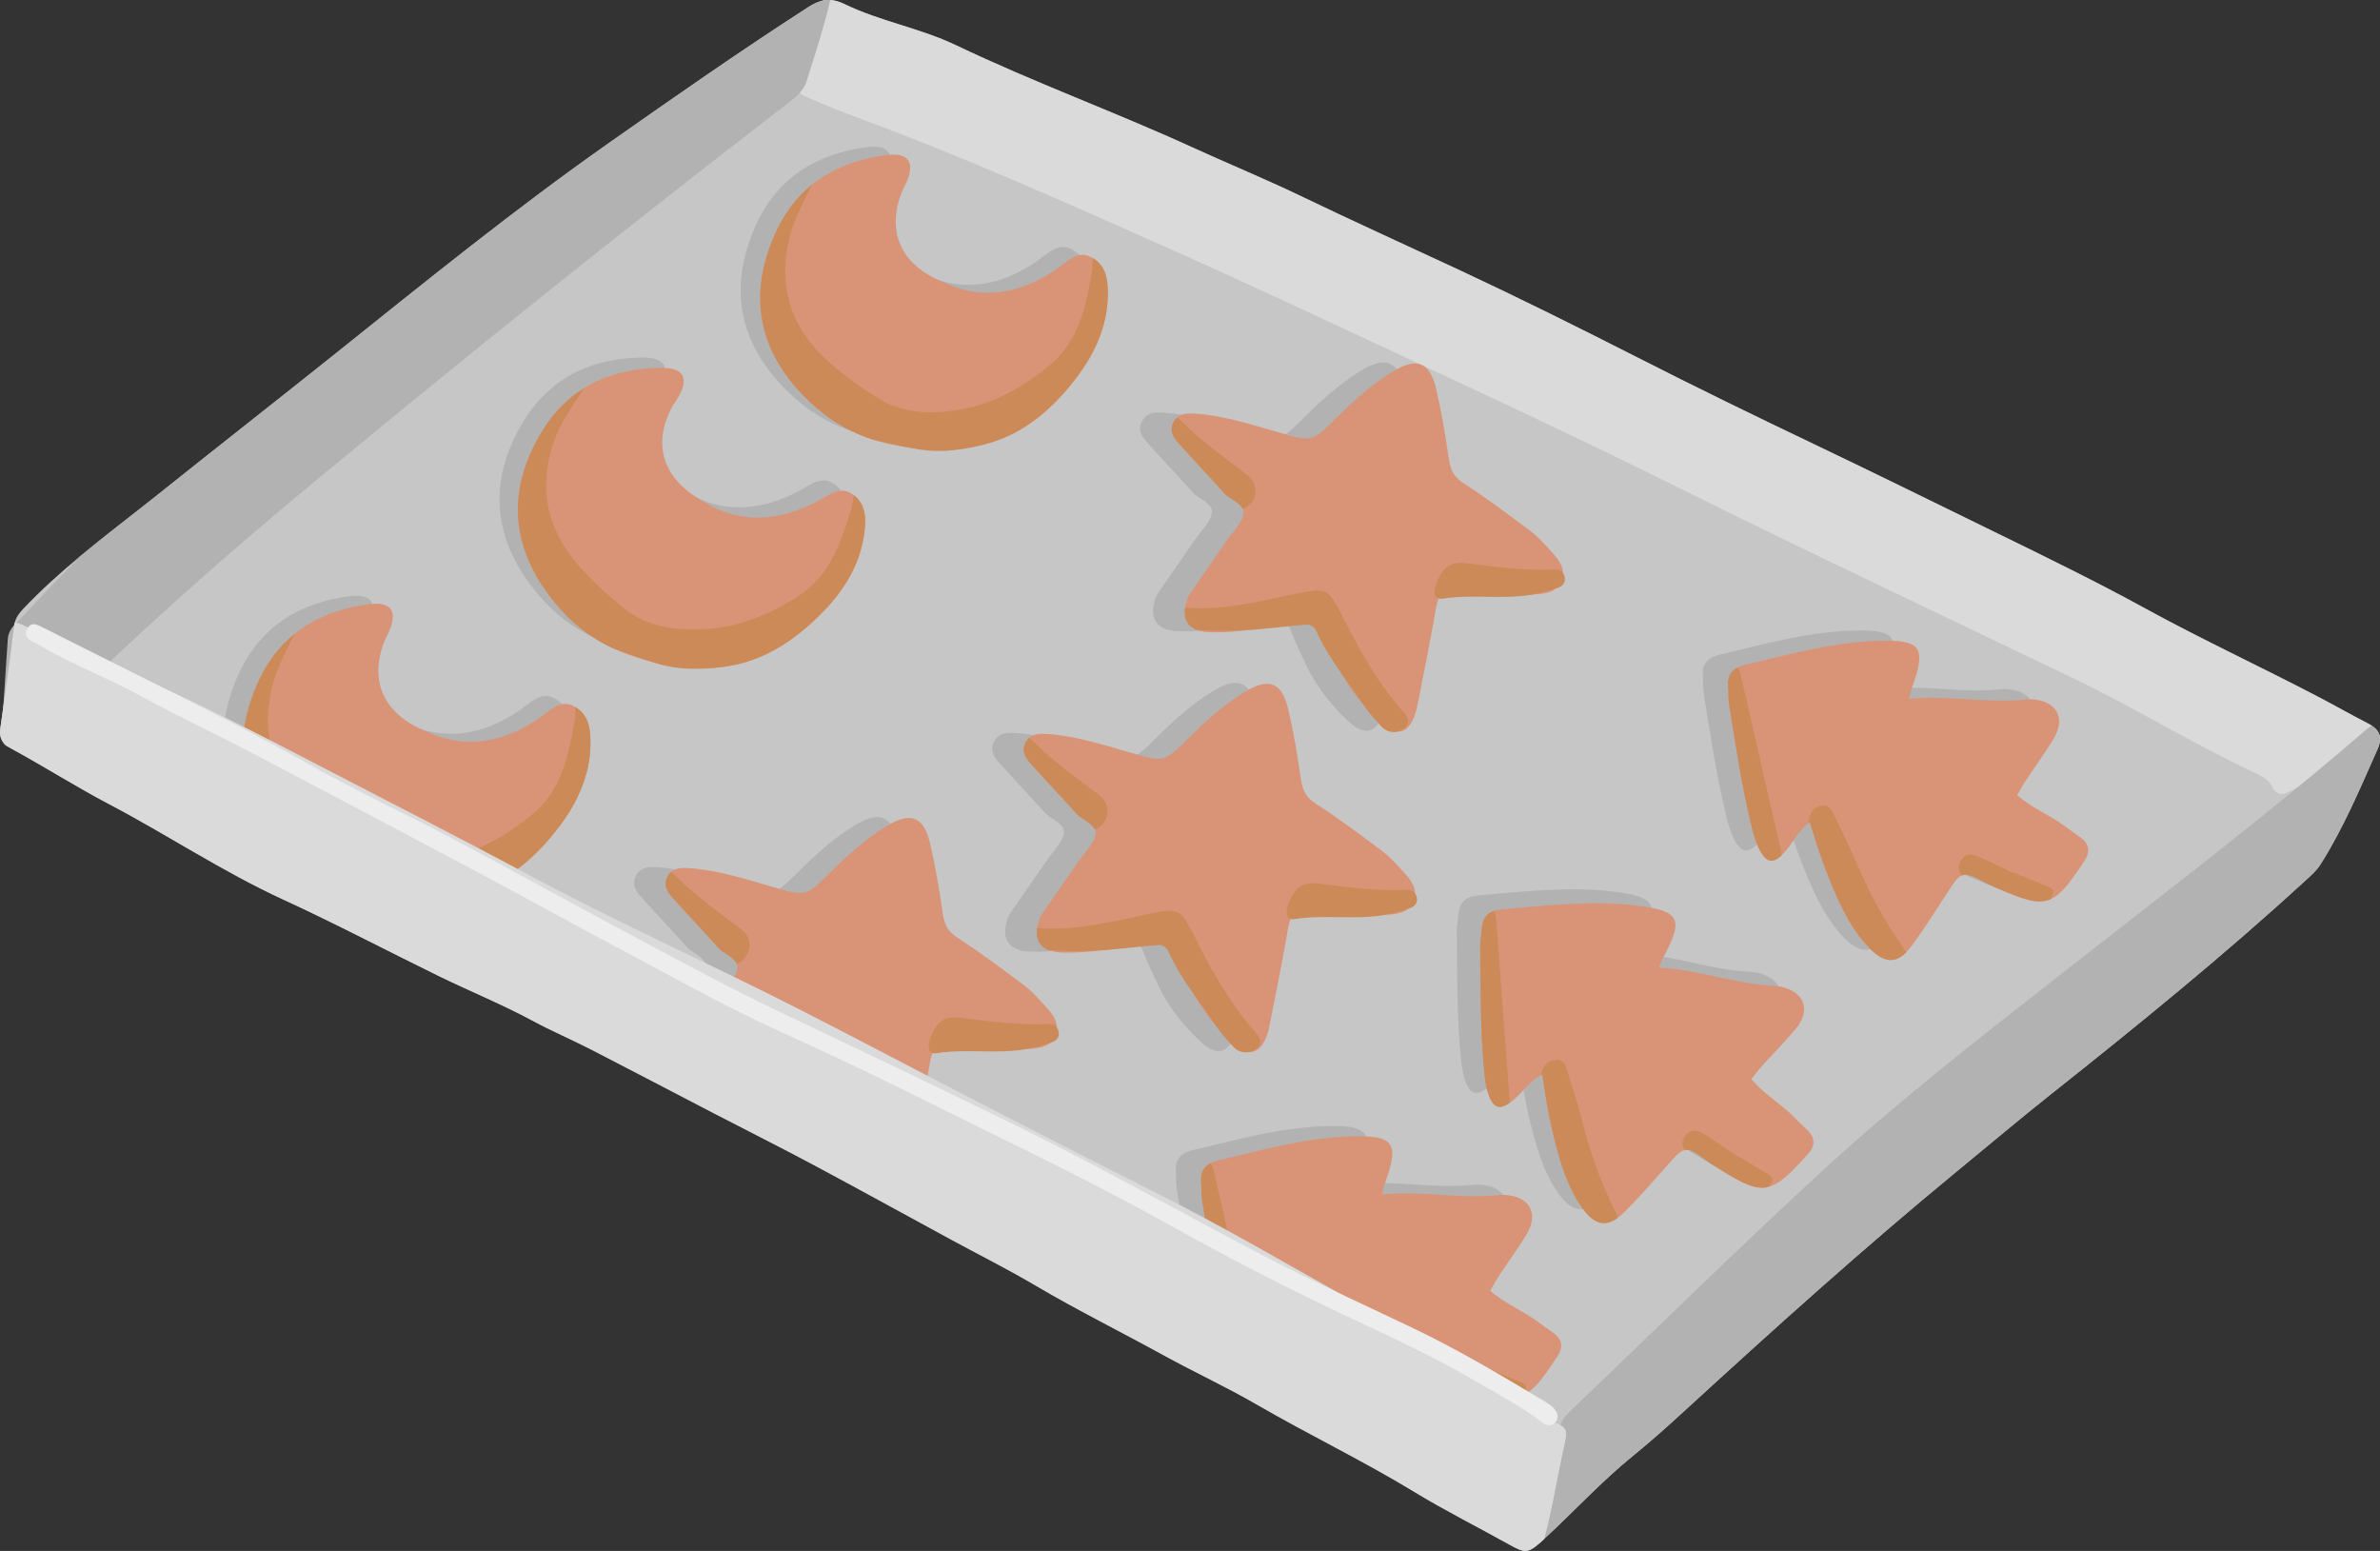 <?xml version="1.0" encoding="UTF-8"?><svg xmlns="http://www.w3.org/2000/svg" viewBox="0 0 734.98 478.89"><rect x="0" y="0" width="734.98" height="478.89" fill="#333333" stroke="none"/><defs><style>.d{fill:#d99477;}.e{fill:#cc8a58;}.f{fill:#b2b2b2;}.g{fill:#dadada;}.h{fill:#c6c6c6;}.i{fill:#ededed;}</style></defs><g id="a"/><g id="b"><g id="c"><g><path class="h" d="M734.22,231.34c-5.37,12.06-10.48,24.28-17.56,35.48-1.36,2.15-3.43,3.9-5.34,5.65-24.96,22.84-51.19,44.15-77.68,65.17-9.81,7.78-19.39,15.87-29.07,23.82-29.05,23.89-56.98,49.06-84.69,74.46-5.06,4.63-10.15,9.2-15.46,13.5-9.79,7.92-18.28,17.2-27.51,25.72-.15,.14-.29,.28-.44,.41-.35,.32-.67,.61-.98,.88-3.78,3.32-4.82,3.03-9.51,.42-9.66-5.4-19.59-10.35-29.03-16.1-15.92-9.69-32.72-17.75-48.83-27.08-9.37-5.43-19.26-9.99-28.76-15.21-13.21-7.26-26.72-13.96-39.73-21.63-8.52-5.02-17.38-9.46-26.09-14.18-14.08-7.65-28.11-15.39-42.24-22.94-10.19-5.44-20.52-10.61-30.77-15.93-12.55-6.51-25.07-13.09-37.65-19.56-6.08-3.13-12.37-5.8-18.42-9.06-9.33-5.04-19.21-9.05-28.76-13.7-16.11-7.86-31.96-16.24-48.24-23.72-18.7-8.59-35.79-20.02-53.93-29.54-10.24-5.38-19.97-11.6-30.12-17.1-.27-.14-.52-.29-.75-.45-.8-.51-1.41-1.07-1.84-1.7-.74-1.08-.96-2.39-.72-4.06,.31-2.26,.63-4.53,.95-6.79,1.14-8.26,2.27-16.51,3.3-24.78,.01-.1,.03-.21,.04-.31,.05-.29,.11-.57,.18-.84,.46-1.69,1.42-2.94,2.68-4.27,5.44-5.74,11.29-10.98,17.33-16,7.94-6.6,16.21-12.82,24.27-19.26,18.27-14.61,36.7-29.02,54.98-43.63,27.68-22.14,55.2-44.47,84.24-64.87,20.3-14.27,40.64-28.46,61.5-41.91,1.31-.84,2.54-1.47,3.77-1.84,1.01-.31,2.02-.45,3.06-.39,1.34,.07,2.74,.46,4.27,1.2,11.08,5.39,23.42,7.44,34.56,12.76,23.9,11.43,48.83,20.5,72.9,31.5,11.17,5.11,22.55,9.77,33.61,15.09,16.37,7.88,32.93,15.36,49.4,23.05,18.38,8.59,36.55,17.63,54.63,26.83,18.09,9.2,36.32,18.08,54.64,26.82,18.94,9.04,37.78,18.34,56.65,27.55,15.25,7.44,30.52,14.91,45.41,23.07,17.59,9.64,35.78,18.06,53.54,27.34,5.01,2.62,9.93,5.43,14.97,8.01,.51,.26,.98,.53,1.39,.8,1.87,1.25,2.76,2.69,2.63,4.55-.04,.83-.3,1.74-.75,2.75Z"/><path class="g" d="M734.96,228.59c-.51,.3-1.03,.6-1.55,.9-8.42,4.81-16.86,9.59-25.31,14.34-2.64,1.48-4.9,2.58-6.78-1.48-.85-1.84-3.56-3.05-5.66-4.04-18.63-8.75-36.16-19.61-54.7-28.53-29.4-14.15-58.86-28.13-88.23-42.32-20.22-9.77-40.26-19.92-60.49-29.65-20.67-9.94-41.44-19.65-62.23-29.32-23.15-10.77-46.25-21.65-69.58-32.01-31.11-13.84-62.18-27.8-94.14-39.61-5.77-2.13-11.5-4.4-17.11-6.89-4-1.77-4.4-3.03-2.66-7.06,2.28-5.27,2.68-11,4.3-16.43,.78-2.59,1.57-4.6,2.49-6.08,2.33-.71,4.62-.51,7.33,.81,11.08,5.39,23.42,7.44,34.56,12.76,23.9,11.43,48.83,20.5,72.9,31.5,11.17,5.11,22.55,9.77,33.61,15.09,16.37,7.88,32.93,15.36,49.4,23.05,18.38,8.59,36.55,17.63,54.63,26.83,18.09,9.2,36.32,18.08,54.64,26.82,18.94,9.04,37.78,18.34,56.65,27.55,15.25,7.44,30.52,14.91,45.41,23.07,17.59,9.64,35.78,18.06,53.54,27.34,5.01,2.62,9.93,5.43,14.97,8.01,.51,.26,.98,.53,1.39,.8,1.87,1.25,2.76,2.69,2.63,4.55Z"/><path class="f" d="M734.22,231.34c-5.37,12.06-10.48,24.28-17.56,35.48-1.36,2.15-3.43,3.9-5.34,5.65-24.96,22.84-51.19,44.15-77.68,65.17-9.81,7.78-19.39,15.87-29.07,23.82-29.05,23.89-56.98,49.06-84.69,74.46-5.06,4.63-10.15,9.2-15.46,13.5-9.79,7.92-18.28,17.2-27.51,25.72-.15,.14-.29,.28-.44,.41-.35,.32-.67,.61-.98,.88,1.95-11.28,3.95-22.56,5.71-33.88,.43-2.79,1.52-4.74,3.48-6.62,26.32-25.1,52.21-50.67,79.01-75.25,23.16-21.23,48.05-40.49,72.78-59.88,31.61-24.78,63.62-49.06,94.04-75.32,.59-.51,1.19-.99,1.82-1.47,2.7,1.81,3.36,4,1.89,7.3Z"/><path class="f" d="M244.21,31.19c-49.08,37.73-97.38,76.44-145.1,115.88-24.59,20.31-48.62,41.28-71.62,63.39-5.24,5.03-11.24,9.24-15.75,15.08-1.52,1.98-3.87,3.52-6.14,4.69-1.09,.56-2.12,.68-2.95,.44-.83-.24-1.48-.84-1.84-1.7-.23-.56-.34-1.23-.3-2,.16-2.95,.33-5.91,.52-8.86,.43-6.94,.93-13.88,1.38-20.82,.12-1.76,.94-3.1,1.96-4.28,.82-.94,1.78-1.78,2.61-2.67,5.83-6.19,11.67-12.35,17.58-18.44,7.94-6.6,16.21-12.82,24.27-19.26,18.27-14.61,36.7-29.02,54.98-43.63,27.68-22.14,55.2-44.47,84.24-64.87,20.3-14.27,40.64-28.46,61.5-41.91,1.31-.84,2.54-1.47,3.77-1.84,1.01-.31,2.02-.45,3.06-.39-.85,3.93-2,7.82-3.12,11.7-1.18,4.09-2.54,8.12-4.06,12.95-.5,2.38-2.44,4.57-4.99,6.52Z"/><g><path class="f" d="M326.51,114c-6.12,8.09-13.41,14.88-22.44,18.71-2.01,.86-4.12,1.57-6.31,2.11-2.41,.6-4.94,1-7.58,1.17-5.76,.38-11.42,.29-16.88-.48-3.45-.48-6.82-1.24-10.09-2.32-6-1.97-11.67-5.03-16.89-9.52-14.54-12.49-21.29-28.34-15.55-47.13,2.98-9.74,7.71-16.93,13.99-21.99,6.18-4.97,13.85-7.88,22.8-9.09,6.99-.95,9.12,2.19,6.23,8.64-.41,.91-.94,1.75-1.3,2.67-4.83,12.27-.47,22.52,12.77,27.91,12.11,5.82,24.38,3.62,35.92-4.74,3-2.17,5.95-5.16,9.98-2.88,.1,.06,.2,.12,.3,.18,4.13,2.53,4.66,6.74,4.61,11.41-.11,9.68-4.13,18.16-9.56,25.33Z"/><path class="d" d="M332.55,116.45c-6.12,8.09-13.41,14.88-22.44,18.71-2.01,.86-4.12,1.57-6.31,2.11-2.41,.6-4.94,1-7.58,1.17-5.76,.38-11.42,.29-16.88-.48-3.45-.48-6.82-1.24-10.09-2.32-6-1.97-11.67-5.03-16.89-9.52-14.54-12.49-21.29-28.34-15.55-47.13,2.98-9.74,7.71-16.93,13.99-21.99,6.18-4.97,13.85-7.88,22.8-9.09,6.99-.95,9.12,2.19,6.23,8.64-.41,.91-.94,1.75-1.3,2.67-4.83,12.27-.47,22.52,12.77,27.91,12.11,5.82,24.38,3.62,35.92-4.74,3-2.17,5.95-5.16,9.98-2.88,.1,.06,.2,.12,.3,.18,4.13,2.53,4.66,6.74,4.61,11.41-.11,9.68-4.13,18.16-9.56,25.33Z"/><path class="e" d="M332.55,116.45c-6.12,8.09-13.41,14.88-22.44,18.71-2.06,.83-4.16,1.53-6.31,2.11-3.6,.98-7.34,1.63-11.25,1.9-4.51,.32-8.87-.3-13.21-1.21-2.88-.6-5.75-1.31-8.65-1.96-.49-.11-.97-.23-1.44-.35-6-1.97-11.67-5.03-16.89-9.52-14.54-12.49-21.29-28.34-15.55-47.13,2.98-9.74,7.71-16.93,13.99-21.99-2.79,5.71-5.82,10.98-7.19,17.16-3.28,14.69,.76,27.01,11.65,36.96,4.91,4.49,10.44,8.42,16.1,11.92,7.51,4.65,16.01,4.88,24.49,3.51,10.82-1.74,20.03-6.91,28.38-13.84,8.67-7.21,10.92-17.34,12.79-27.66,.26-1.46,.36-2.96,.41-4.44,.01-.31,.03-.62,.07-.92,4.13,2.53,4.66,6.74,4.61,11.41-.11,9.68-4.13,18.16-9.56,25.33Z"/></g><g><path class="f" d="M472.49,178.88c-.39,1.09-.96,1.9-1.66,2.49-1.74,1.49-4.24,1.7-6.56,1.88-.3,.02-.6,.04-.9,.06,0,0,0,0-.01,0-3.7,.24-7.41,.14-11.11,.08-3.54-.06-7.07-.38-10.62-.44-4.53-.08-6.2-.09-7.1,1.58-.56,1.03-.82,2.69-1.28,5.36-1.57,9.07-3.44,18.09-5.2,27.12-.18,.93-.38,1.86-.66,2.76-1.24,4.03-3.21,6.03-5.7,5.86-1.54-.1-3.27-1.02-5.16-2.79-1.81-1.7-3.54-3.48-5.15-5.34,0,0-.02-.02-.02-.03-2.54-2.94-4.81-6.1-6.69-9.54,0,0,0,0,0,0-.68-1.23-1.31-2.5-1.89-3.81-1.34-3.03-2.91-5.97-4.02-9.08-1-2.77-2.6-3.36-5.37-2.96-5.25,.77-10.53,1.43-15.81,2-1.53,.17-3.05,.33-4.58,.48-3.27,.33-6.61,.52-9.88,.32-1.37-.09-2.55-.35-3.54-.77-2.64-1.13-3.87-3.43-3.42-6.68h0c.16-1.16,.54-2.45,1.14-3.84,3.49-5.04,7.67-11.05,11.81-17.08,1.86-2.7,4.77-5.32,5.11-8.23,.06-.49-.02-.94-.19-1.34-.86-2.02-4.14-3.14-5.8-5.01-4.39-4.94-8.96-9.72-13.38-14.63-1.73-1.92-3.68-3.96-2.37-6.9,.34-.76,.76-1.34,1.25-1.77,1.57-1.42,3.82-1.33,6.03-1.17,8.79,.66,17.13,3.42,25.52,5.81,10,2.86,9.98,3.06,17.54-4.45,5.38-5.34,10.97-10.42,17.47-14.37,7.44-4.52,11.45-3.05,13.43,5.34,1.68,7.12,2.87,14.36,3.92,21.6,.47,3.26,1.44,5.48,4.39,7.41,7.11,4.63,13.94,9.7,20.73,14.81,2.43,1.83,4.52,4.15,6.56,6.43,1.73,1.93,3.51,3.97,3.57,6.54,.02,.72-.1,1.47-.39,2.28Z"/><path class="d" d="M482.26,179.17c-.39,1.09-.96,1.9-1.66,2.49-1.74,1.49-4.24,1.7-6.56,1.88-.3,.02-.6,.04-.9,.06,0,0,0,0-.01,0-3.7,.24-7.41,.14-11.11,.08-3.54-.06-7.07-.38-10.61-.44-4.53-.08-6.2-.09-7.1,1.58-.56,1.03-.82,2.69-1.28,5.36-1.57,9.07-3.44,18.09-5.2,27.12-.18,.93-.38,1.86-.66,2.76-1.24,4.03-3.21,6.03-5.7,5.86-1.54-.1-3.27-1.02-5.16-2.79-1.81-1.7-3.54-3.48-5.15-5.34,0,0-.02-.02-.02-.03-2.54-2.94-4.81-6.1-6.69-9.54,0,0,0,0,0,0-.68-1.23-1.31-2.5-1.89-3.81-1.34-3.03-2.91-5.97-4.02-9.08-1-2.77-2.6-3.36-5.37-2.96-5.25,.77-10.53,1.43-15.81,2-1.53,.17-3.05,.33-4.58,.48-3.27,.33-6.61,.52-9.88,.32-1.37-.09-2.55-.35-3.54-.77-2.64-1.13-3.87-3.43-3.42-6.68h0c.16-1.16,.54-2.45,1.14-3.84,3.49-5.04,7.67-11.05,11.81-17.08,1.86-2.7,4.77-5.32,5.11-8.23,.06-.49-.02-.94-.19-1.34-.86-2.02-4.14-3.14-5.8-5.01-4.39-4.94-8.96-9.72-13.38-14.63-1.73-1.92-3.68-3.96-2.37-6.9,.34-.76,.76-1.34,1.25-1.77,1.57-1.42,3.82-1.33,6.03-1.17,8.79,.66,17.13,3.42,25.52,5.81,10,2.86,9.98,3.06,17.54-4.45,5.38-5.34,10.97-10.42,17.47-14.37,7.44-4.52,11.45-3.05,13.43,5.34,1.68,7.12,2.87,14.36,3.92,21.6,.47,3.26,1.44,5.48,4.39,7.41,7.11,4.63,13.94,9.7,20.73,14.81,2.42,1.83,4.52,4.15,6.56,6.43,1.73,1.93,3.51,3.97,3.57,6.54,.02,.72-.1,1.47-.39,2.28Z"/><path class="e" d="M433.53,224.96c-.64,.47-1.34,.8-2.06,.96-1.71,.39-3.57-.13-5.02-1.73-1.86-2.05-3.76-4.11-5.28-6.4,0,0-.02-.02-.02-.03-.03-.04-.06-.09-.09-.13-2.1-3.19-4.39-6.27-6.6-9.4,0,0,0,0,0,0-2.96-4.19-5.79-8.47-7.88-13.22-.4-.9-.96-1.61-2.46-2.15-1.33,.1-3.21,.19-5.07,.39-3.9,.42-7.79,.85-11.69,1.14-5.52,.42-11.04,.57-16.59,.1-.47-.04-.94-.05-1.42-.07-2.64-1.13-3.87-3.43-3.42-6.68,.46-.04,.93-.03,1.38,0,11.5,.65,22.51-2.28,33.61-4.56,8.52-1.75,9.41-1.34,13.3,6.4,5.21,10.36,10.73,20.52,18.41,29.35,1.49,1.7,3.61,4.05,.89,6.06Z"/><path class="e" d="M443.77,179.62c1.99-4.63,4.21-6.36,9.31-5.69,8.85,1.17,17.69,2.27,26.64,1.93,1.89-.07,3.25,.56,3.52,2.58,.23,1.71-.96,2.69-2.3,3.12-2.67,.85-5.4,1.65-8.16,2.1-9.03,1.48-18.2-.24-27.26,1.19-2.52,.4-3.19-1.87-1.74-5.24Z"/><path class="e" d="M383.78,157.22c-.86-2.02-4.14-3.14-5.8-5.01-4.39-4.94-8.96-9.72-13.38-14.63-1.73-1.92-3.68-3.96-2.37-6.9,.34-.76,.76-1.34,1.25-1.77,.39,.24,.77,.55,1.13,.91,6.3,6.4,13.65,11.48,20.71,16.95,3.86,2.99,2.89,8.69-1.53,10.44Z"/></g><g><path class="f" d="M635.86,262.71c-.26,.39-.52,.78-.78,1.18-3.86,5.83-6.5,9.19-9.54,10.55h0c-3.72,1.67-8.05,.35-15.97-3.1-1.08-.47-2.19-.91-3.23-1.45-4.39-2.3-6.46-3.38-8.15-2.78-1.51,.53-2.72,2.42-5.04,6.01-3.46,5.36-6.87,10.76-10.67,15.87-.54,.72-1.07,1.35-1.61,1.89-3.54,3.58-7.06,3.09-11.28-1.21-4.53-4.61-7.57-10.24-10.2-16.09-3.29-7.31-5.93-14.87-8.27-22.92-.18,.13-.35,.26-.51,.39-3.18,2.52-4.66,5.87-6.95,8.53-.46,.54-.9,.99-1.32,1.39-2.92,2.74-4.92,2.04-7.02-2.27-.92-1.89-1.53-3.96-2.04-6.01-3.17-12.63-5.01-25.51-7.11-38.33-.3-1.85-.15-3.77-.31-5.65-.23-2.84,.84-4.65,2.84-5.72,.65-.35,1.41-.62,2.24-.82,13.56-3.22,27.02-7.01,41.07-7.45,13.58-.43,15.17,1.86,10.56,14.69-.24,.66-.37,1.36-.85,3.22,12.2-1.22,23.66,1.39,35.21,.27,.94-.09,1.89-.18,2.82-.12,7.56,.46,10.52,5.74,6.63,12.17-2.68,4.45-5.78,8.64-8.64,12.98-.9,1.36-1.67,2.83-2.6,4.43,4.55,4.06,10.19,6.16,14.87,9.7,1.5,1.14,3.06,2.2,4.6,3.3,2.86,2.03,3.15,4.5,1.27,7.34Z"/><path class="d" d="M643.66,265.87c-.26,.39-.52,.78-.78,1.18-3.86,5.83-6.5,9.19-9.54,10.55h0c-3.72,1.67-8.05,.35-15.97-3.1-1.08-.47-2.19-.91-3.23-1.45-4.39-2.3-6.46-3.38-8.15-2.78-1.51,.53-2.72,2.42-5.04,6.01-3.46,5.36-6.87,10.76-10.67,15.87-.54,.72-1.07,1.35-1.61,1.89-3.54,3.58-7.06,3.09-11.28-1.21-4.53-4.61-7.57-10.24-10.2-16.09-3.29-7.31-5.93-14.87-8.27-22.92-.18,.13-.35,.26-.51,.39-3.18,2.52-4.66,5.87-6.95,8.53-.46,.54-.9,.99-1.32,1.39-2.92,2.74-4.92,2.04-7.02-2.27-.92-1.89-1.53-3.96-2.04-6.01-3.17-12.63-5.01-25.51-7.11-38.33-.3-1.85-.15-3.77-.31-5.65-.23-2.84,.84-4.65,2.84-5.72,.65-.35,1.41-.62,2.24-.82,13.56-3.22,27.02-7.01,41.07-7.45,13.58-.42,15.17,1.86,10.56,14.69-.24,.66-.37,1.36-.85,3.22,12.2-1.22,23.66,1.39,35.21,.27,.94-.09,1.89-.18,2.82-.12,7.56,.46,10.52,5.74,6.63,12.17-2.68,4.45-5.78,8.64-8.64,12.98-.9,1.36-1.67,2.83-2.6,4.43,4.55,4.06,10.19,6.16,14.87,9.7,1.5,1.14,3.06,2.2,4.6,3.3,2.86,2.03,3.15,4.5,1.27,7.34Z"/><path class="e" d="M550.14,264.15c-2.92,2.74-4.92,2.04-7.02-2.27-.92-1.89-1.53-3.96-2.04-6.01-3.17-12.63-5.01-25.51-7.11-38.33-.3-1.85-.15-3.77-.31-5.65-.23-2.84,.84-4.65,2.84-5.72,.83,.79,1.06,2.13,1.33,3.35,4.05,17.67,8.05,35.36,12.15,53.02,.14,.58,.19,1.12,.18,1.61Z"/><path class="e" d="M588.67,294.05c-3.54,3.58-7.06,3.09-11.28-1.21-4.53-4.61-7.57-10.24-10.2-16.09-3.29-7.31-5.93-14.87-8.27-22.92-.18,.13-.35,.26-.51,.39,0-.03,0-.07,0-.09,.28-2.42,1.25-4.76,3.89-5.37,2.76-.65,3.56,1.77,4.47,3.64,2.26,4.68,4.58,9.34,6.6,14.13,3.7,8.73,8.11,17.06,13.55,24.85,.76,1.08,1.34,1.93,1.75,2.66Z"/><path class="e" d="M633.34,277.61h0c-3.72,1.67-8.05,.35-15.97-3.1-1.08-.47-2.19-.91-3.23-1.45-4.39-2.3-6.46-3.38-8.15-2.78-1.15-.92-1.61-2.2-.65-4.17,1.38-2.88,3.72-2.47,6-1.46,3.44,1.52,6.8,3.21,10.2,4.83,.02-.04,.04-.09,.06-.13,3.27,1.33,6.56,2.62,9.81,4,1.22,.51,3.02,.83,2.51,2.73-.14,.53-.32,1.05-.57,1.51Z"/></g><g><path class="f" d="M248.61,185.6c-7.06,7.28-15.13,13.13-24.56,15.83-2.1,.61-4.28,1.06-6.52,1.32-2.47,.3-5.02,.39-7.66,.24-5.76-.33-11.37-1.11-16.7-2.54-3.36-.9-6.62-2.06-9.73-3.53-5.71-2.69-10.97-6.42-15.6-11.51-12.9-14.17-17.66-30.73-9.67-48.67,4.15-9.31,9.73-15.86,16.58-20.11,6.74-4.18,14.71-6.12,23.74-6.23,7.05-.09,8.78,3.29,5.13,9.34-.51,.85-1.15,1.63-1.62,2.49-6.29,11.59-3.22,22.29,9.26,29.26,11.31,7.26,23.75,6.58,36.23-.31,3.24-1.78,6.54-4.4,10.26-1.63,.09,.07,.19,.14,.28,.21,3.79,3.01,3.8,7.26,3.18,11.88-1.29,9.59-6.32,17.52-12.58,23.97Z"/><path class="d" d="M254.29,188.78c-7.06,7.28-15.13,13.13-24.56,15.83-2.1,.61-4.28,1.06-6.52,1.32-2.47,.3-5.02,.39-7.66,.24-5.76-.33-11.37-1.11-16.7-2.54-3.36-.9-6.62-2.06-9.73-3.53-5.71-2.69-10.97-6.42-15.6-11.51-12.9-14.17-17.66-30.73-9.67-48.67,4.15-9.31,9.73-15.86,16.58-20.11,6.74-4.18,14.71-6.12,23.74-6.23,7.05-.09,8.78,3.29,5.13,9.34-.51,.85-1.15,1.63-1.62,2.49-6.29,11.59-3.22,22.29,9.26,29.26,11.31,7.26,23.75,6.58,36.23-.31,3.24-1.78,6.54-4.4,10.26-1.63,.09,.07,.19,.14,.28,.21,3.79,3.01,3.8,7.26,3.18,11.88-1.29,9.59-6.32,17.52-12.58,23.97Z"/><path class="e" d="M254.29,188.78c-7.06,7.28-15.13,13.13-24.56,15.83-2.14,.57-4.31,1.01-6.52,1.32-3.69,.53-7.49,.72-11.4,.51-4.52-.23-8.77-1.38-12.96-2.81-2.78-.94-5.54-2.01-8.34-3.01-.47-.17-.94-.34-1.39-.53-5.71-2.69-10.97-6.42-15.6-11.51-12.9-14.17-17.66-30.73-9.67-48.67,4.15-9.31,9.73-15.86,16.58-20.11-3.47,5.32-7.11,10.18-9.24,16.15-5.05,14.17-2.55,26.9,7.04,38.11,4.32,5.06,9.33,9.63,14.52,13.8,6.89,5.53,15.3,6.8,23.88,6.48,10.95-.41,20.73-4.4,29.86-10.27,9.49-6.09,12.95-15.88,16.07-25.89,.44-1.41,.72-2.89,.95-4.36,.05-.31,.11-.61,.18-.91,3.79,3.01,3.8,7.26,3.18,11.88-1.29,9.59-6.32,17.52-12.58,23.97Z"/></g><g><path class="f" d="M426.82,277.8c-.39,1.09-.96,1.9-1.66,2.49-1.74,1.49-4.24,1.7-6.56,1.88-.3,.02-.6,.04-.9,.05,0,0,0,0-.01,0-3.7,.24-7.41,.14-11.11,.08-3.54-.06-7.07-.38-10.62-.44-4.53-.08-6.2-.09-7.1,1.58-.56,1.03-.82,2.69-1.28,5.36-1.57,9.07-3.44,18.09-5.2,27.12-.18,.93-.38,1.86-.66,2.76-1.24,4.03-3.21,6.03-5.7,5.86-1.54-.1-3.27-1.02-5.16-2.79-1.81-1.7-3.54-3.48-5.15-5.34,0,0-.02-.02-.02-.03-2.54-2.94-4.81-6.1-6.69-9.54,0,0,0,0,0,0-.68-1.23-1.31-2.5-1.89-3.81-1.34-3.03-2.91-5.97-4.02-9.08-1-2.77-2.6-3.36-5.37-2.96-5.25,.77-10.53,1.43-15.81,2-1.53,.17-3.05,.33-4.58,.48-3.27,.33-6.61,.52-9.88,.32-1.37-.09-2.55-.35-3.54-.77-2.64-1.13-3.87-3.43-3.42-6.68h0c.16-1.16,.54-2.45,1.14-3.84,3.49-5.04,7.67-11.05,11.81-17.08,1.86-2.7,4.77-5.32,5.11-8.23,.06-.49-.02-.94-.19-1.34-.86-2.02-4.14-3.14-5.8-5.01-4.39-4.94-8.96-9.72-13.38-14.63-1.73-1.92-3.68-3.96-2.37-6.9,.34-.76,.76-1.34,1.25-1.77,1.57-1.42,3.82-1.33,6.03-1.17,8.79,.66,17.13,3.42,25.52,5.81,10,2.86,9.98,3.06,17.54-4.45,5.38-5.34,10.97-10.42,17.47-14.37,7.44-4.52,11.45-3.05,13.43,5.34,1.68,7.12,2.87,14.36,3.92,21.6,.47,3.26,1.44,5.48,4.39,7.41,7.11,4.63,13.94,9.7,20.73,14.81,2.42,1.83,4.52,4.15,6.56,6.43,1.73,1.93,3.51,3.97,3.57,6.54,.02,.72-.1,1.47-.39,2.28Z"/><path class="d" d="M436.58,278.09c-.39,1.09-.96,1.9-1.66,2.49-1.74,1.49-4.24,1.7-6.56,1.88-.3,.02-.6,.04-.9,.05,0,0,0,0-.01,0-3.7,.24-7.41,.14-11.11,.08-3.54-.06-7.07-.38-10.61-.44-4.53-.08-6.2-.09-7.1,1.58-.56,1.03-.82,2.69-1.28,5.36-1.57,9.07-3.44,18.09-5.2,27.12-.18,.93-.38,1.86-.66,2.76-1.24,4.03-3.21,6.03-5.7,5.86-1.54-.1-3.27-1.02-5.16-2.79-1.81-1.7-3.54-3.48-5.15-5.34,0,0-.02-.02-.02-.03-2.54-2.94-4.81-6.1-6.69-9.54,0,0,0,0,0,0-.68-1.23-1.31-2.5-1.89-3.81-1.34-3.03-2.91-5.97-4.02-9.08-1-2.77-2.6-3.36-5.37-2.96-5.25,.77-10.53,1.43-15.81,2-1.53,.17-3.05,.33-4.58,.48-3.27,.33-6.61,.52-9.88,.32-1.37-.09-2.55-.35-3.54-.77-2.64-1.13-3.87-3.43-3.42-6.68h0c.16-1.16,.54-2.45,1.14-3.84,3.49-5.04,7.67-11.05,11.81-17.08,1.86-2.7,4.77-5.32,5.11-8.23,.06-.49-.02-.94-.19-1.34-.86-2.02-4.14-3.14-5.8-5.01-4.39-4.94-8.96-9.72-13.38-14.63-1.73-1.92-3.68-3.96-2.37-6.9,.34-.76,.76-1.34,1.25-1.77,1.57-1.42,3.82-1.33,6.03-1.17,8.79,.66,17.13,3.42,25.52,5.81,10,2.86,9.98,3.06,17.54-4.45,5.38-5.34,10.97-10.42,17.47-14.37,7.44-4.52,11.45-3.05,13.43,5.34,1.68,7.12,2.87,14.36,3.92,21.6,.47,3.26,1.44,5.48,4.39,7.41,7.11,4.63,13.94,9.7,20.73,14.81,2.42,1.83,4.52,4.15,6.56,6.43,1.73,1.93,3.51,3.97,3.57,6.54,.02,.72-.1,1.47-.39,2.28Z"/><path class="e" d="M387.85,323.88c-.64,.47-1.34,.8-2.06,.96-1.71,.39-3.57-.13-5.02-1.73-1.86-2.05-3.76-4.11-5.28-6.4,0,0-.02-.02-.02-.03-.03-.04-.06-.09-.09-.13-2.1-3.19-4.39-6.27-6.6-9.4,0,0,0,0,0,0-2.96-4.19-5.79-8.47-7.88-13.22-.4-.9-.96-1.61-2.46-2.15-1.33,.1-3.21,.19-5.07,.39-3.9,.42-7.79,.85-11.69,1.14-5.52,.42-11.04,.57-16.59,.1-.47-.04-.94-.05-1.42-.07-2.64-1.13-3.87-3.43-3.42-6.68,.46-.04,.93-.03,1.38,0,11.5,.65,22.51-2.28,33.61-4.56,8.52-1.75,9.41-1.34,13.3,6.4,5.21,10.36,10.73,20.52,18.41,29.35,1.49,1.7,3.61,4.05,.89,6.06Z"/><path class="e" d="M398.09,278.54c1.99-4.63,4.21-6.36,9.31-5.69,8.85,1.17,17.69,2.27,26.64,1.93,1.89-.07,3.25,.56,3.52,2.58,.23,1.71-.96,2.69-2.3,3.12-2.67,.85-5.4,1.65-8.16,2.11-9.03,1.48-18.2-.24-27.26,1.19-2.52,.4-3.19-1.87-1.74-5.24Z"/><path class="e" d="M338.1,256.14c-.86-2.02-4.14-3.14-5.8-5.01-4.39-4.94-8.96-9.72-13.38-14.63-1.73-1.92-3.68-3.96-2.37-6.9,.34-.76,.76-1.34,1.25-1.77,.39,.24,.77,.55,1.13,.91,6.3,6.4,13.65,11.48,20.71,16.95,3.86,2.99,2.89,8.69-1.53,10.44Z"/></g><g><path class="f" d="M551.05,352.08c-.31,.35-.64,.7-.95,1.05-4.69,5.18-7.81,8.11-11.02,9h0c-3.93,1.09-8.01-.87-15.32-5.46-1-.63-2.02-1.23-2.98-1.92-4-2.93-5.88-4.31-7.64-3.97-1.58,.3-3.06,1.98-5.88,5.18-4.23,4.77-8.41,9.61-12.94,14.09-.64,.63-1.27,1.18-1.88,1.62-4.04,3.01-7.44,2-10.97-2.89-3.79-5.24-5.94-11.26-7.66-17.44-2.15-7.72-3.62-15.59-4.72-23.9-.19,.1-.38,.21-.57,.31-3.52,2.01-5.49,5.1-8.16,7.39-.53,.46-1.04,.85-1.51,1.17-3.3,2.27-5.18,1.28-6.6-3.3-.62-2-.92-4.14-1.12-6.24-1.23-12.96-1.12-25.97-1.26-38.96-.02-1.88,.42-3.75,.54-5.63,.2-2.84,1.53-4.47,3.67-5.23,.7-.25,1.48-.4,2.34-.47,13.89-1.15,27.76-2.86,41.72-1.18,13.49,1.62,14.71,4.12,8.23,16.11-.34,.62-.57,1.29-1.33,3.05,12.25,.63,23.18,4.94,34.77,5.57,.94,.05,1.89,.11,2.81,.3,7.4,1.6,9.53,7.26,4.72,13.03-3.32,3.99-7.01,7.67-10.49,11.53-1.1,1.21-2.07,2.54-3.23,3.98,3.89,4.7,9.15,7.62,13.24,11.82,1.31,1.35,2.69,2.64,4.05,3.95,2.52,2.44,2.44,4.92,.15,7.45Z"/><path class="d" d="M558.28,356.39c-.31,.35-.64,.7-.95,1.05-4.69,5.18-7.81,8.11-11.02,9h0c-3.93,1.09-8.01-.87-15.32-5.46-1-.63-2.02-1.23-2.98-1.92-4-2.93-5.88-4.31-7.64-3.97-1.58,.3-3.06,1.98-5.88,5.18-4.23,4.77-8.41,9.61-12.94,14.09-.64,.63-1.27,1.18-1.88,1.62-4.04,3.01-7.44,2-10.97-2.89-3.79-5.24-5.94-11.26-7.66-17.44-2.15-7.72-3.62-15.59-4.72-23.9-.19,.1-.38,.21-.57,.31-3.52,2.01-5.49,5.1-8.16,7.39-.53,.46-1.04,.85-1.51,1.17-3.3,2.27-5.18,1.28-6.6-3.3-.62-2-.92-4.14-1.12-6.24-1.23-12.96-1.12-25.97-1.26-38.96-.02-1.88,.42-3.75,.54-5.63,.2-2.84,1.53-4.47,3.67-5.23,.7-.25,1.48-.4,2.34-.47,13.89-1.15,27.76-2.86,41.72-1.18,13.49,1.62,14.71,4.12,8.23,16.11-.34,.62-.57,1.29-1.33,3.05,12.25,.63,23.18,4.94,34.77,5.57,.94,.05,1.89,.11,2.81,.3,7.4,1.6,9.53,7.26,4.72,13.03-3.32,3.99-7.01,7.67-10.49,11.53-1.1,1.21-2.07,2.54-3.23,3.98,3.89,4.7,9.15,7.62,13.24,11.82,1.31,1.35,2.69,2.64,4.05,3.95,2.52,2.44,2.44,4.92,.15,7.45Z"/><path class="e" d="M466.08,340.61c-3.3,2.27-5.18,1.28-6.6-3.3-.62-2-.92-4.14-1.12-6.24-1.23-12.96-1.12-25.97-1.26-38.96-.02-1.88,.42-3.75,.54-5.63,.2-2.84,1.53-4.47,3.67-5.23,.7,.9,.72,2.27,.81,3.51,1.34,18.08,2.64,36.17,4.03,54.25,.05,.6,.02,1.13-.07,1.62Z"/><path class="e" d="M499.67,375.97c-4.04,3.01-7.44,2-10.97-2.89-3.79-5.24-5.94-11.26-7.66-17.44-2.15-7.72-3.62-15.59-4.72-23.9-.19,.1-.38,.21-.57,.31,0-.03,.01-.06,.02-.09,.64-2.36,1.96-4.51,4.65-4.72,2.83-.23,3.26,2.29,3.87,4.27,1.53,4.96,3.12,9.92,4.4,14.96,2.34,9.19,5.45,18.08,9.65,26.6,.58,1.18,1.04,2.11,1.33,2.89Z"/><path class="e" d="M546.31,366.44h0c-3.93,1.09-8.01-.87-15.32-5.46-1-.63-2.02-1.23-2.98-1.92-4-2.93-5.88-4.31-7.64-3.97-1-1.08-1.26-2.41-.02-4.22,1.8-2.64,4.05-1.88,6.15-.54,3.17,2.02,6.24,4.2,9.35,6.31,.02-.04,.05-.08,.08-.12,3.03,1.81,6.09,3.58,9.09,5.43,1.13,.69,2.86,1.27,2.07,3.08-.22,.5-.48,.99-.79,1.41Z"/></g><g><path class="f" d="M166.75,252.66c-6.12,8.09-13.41,14.88-22.44,18.71-2.01,.86-4.12,1.57-6.31,2.11-2.41,.6-4.94,1-7.58,1.17-5.76,.38-11.42,.29-16.88-.48-3.45-.48-6.82-1.24-10.09-2.32-6-1.97-11.67-5.03-16.89-9.52-14.54-12.49-21.29-28.34-15.55-47.13,2.98-9.74,7.71-16.93,13.99-21.99,6.18-4.97,13.85-7.88,22.8-9.09,6.99-.95,9.12,2.19,6.23,8.64-.41,.91-.94,1.75-1.3,2.67-4.83,12.27-.47,22.52,12.77,27.91,12.11,5.82,24.38,3.62,35.92-4.74,3-2.17,5.95-5.16,9.98-2.88,.1,.06,.2,.12,.3,.18,4.13,2.53,4.66,6.74,4.61,11.41-.11,9.68-4.13,18.16-9.56,25.33Z"/><path class="d" d="M172.78,255.11c-6.12,8.09-13.41,14.88-22.44,18.71-2.01,.86-4.12,1.57-6.31,2.11-2.41,.6-4.94,1-7.58,1.17-5.76,.38-11.42,.29-16.88-.48-3.45-.48-6.82-1.24-10.09-2.32-6-1.97-11.67-5.03-16.89-9.52-14.54-12.49-21.29-28.34-15.55-47.13,2.98-9.74,7.71-16.93,13.99-21.99,6.18-4.97,13.85-7.88,22.8-9.09,6.99-.95,9.12,2.19,6.23,8.64-.41,.91-.94,1.75-1.3,2.67-4.83,12.27-.47,22.52,12.77,27.91,12.11,5.82,24.38,3.62,35.92-4.74,3-2.17,5.95-5.16,9.98-2.88,.1,.06,.2,.12,.3,.18,4.13,2.53,4.66,6.74,4.61,11.41-.11,9.68-4.13,18.16-9.56,25.33Z"/><path class="e" d="M172.78,255.11c-6.12,8.09-13.41,14.88-22.44,18.71-2.06,.83-4.16,1.53-6.31,2.11-3.6,.98-7.34,1.63-11.25,1.9-4.51,.32-8.87-.3-13.21-1.21-2.88-.6-5.75-1.31-8.65-1.96-.48-.11-.97-.23-1.44-.35-6-1.97-11.67-5.03-16.89-9.52-14.54-12.49-21.29-28.34-15.55-47.13,2.98-9.74,7.71-16.93,13.99-21.99-2.79,5.71-5.82,10.98-7.19,17.16-3.28,14.69,.76,27.01,11.65,36.96,4.91,4.49,10.44,8.42,16.1,11.92,7.51,4.65,16.01,4.88,24.5,3.51,10.82-1.74,20.03-6.91,28.38-13.84,8.67-7.21,10.92-17.34,12.79-27.66,.26-1.46,.36-2.96,.41-4.44,.01-.31,.03-.62,.07-.92,4.13,2.53,4.66,6.74,4.61,11.41-.11,9.68-4.13,18.16-9.56,25.33Z"/></g><g><path class="f" d="M316.23,319.22c-.39,1.09-.96,1.9-1.66,2.49-1.74,1.49-4.24,1.7-6.56,1.88-.3,.02-.6,.04-.9,.06,0,0,0,0-.01,0-3.7,.24-7.41,.14-11.11,.08-3.54-.06-7.07-.38-10.62-.44-4.53-.08-6.2-.09-7.1,1.58-.56,1.03-.82,2.69-1.28,5.36-1.57,9.07-3.44,18.09-5.2,27.12-.18,.93-.38,1.86-.66,2.76-1.24,4.03-3.21,6.03-5.7,5.86-1.54-.1-3.27-1.02-5.16-2.79-1.81-1.7-3.54-3.48-5.15-5.34,0,0-.02-.02-.02-.03-2.54-2.94-4.81-6.1-6.69-9.54,0,0,0,0,0,0-.68-1.23-1.31-2.5-1.89-3.81-1.34-3.03-2.91-5.97-4.02-9.08-1-2.77-2.6-3.36-5.37-2.96-5.25,.77-10.53,1.43-15.81,2-1.53,.17-3.05,.33-4.58,.48-3.27,.33-6.61,.52-9.88,.32-1.37-.09-2.55-.35-3.54-.77-2.64-1.13-3.87-3.43-3.42-6.68h0c.16-1.16,.54-2.45,1.14-3.84,3.49-5.04,7.67-11.05,11.81-17.08,1.86-2.7,4.77-5.32,5.11-8.23,.06-.49-.02-.94-.19-1.34-.86-2.02-4.14-3.14-5.8-5.01-4.39-4.94-8.96-9.72-13.38-14.63-1.73-1.92-3.68-3.96-2.37-6.9,.34-.76,.76-1.34,1.25-1.77,1.57-1.42,3.82-1.33,6.03-1.17,8.79,.66,17.13,3.42,25.52,5.81,10,2.86,9.98,3.06,17.54-4.45,5.38-5.34,10.97-10.42,17.47-14.37,7.44-4.52,11.45-3.05,13.43,5.34,1.68,7.12,2.87,14.36,3.92,21.6,.47,3.26,1.44,5.48,4.39,7.41,7.11,4.63,13.94,9.7,20.73,14.81,2.42,1.83,4.52,4.15,6.56,6.43,1.73,1.93,3.51,3.97,3.57,6.54,.02,.72-.1,1.47-.39,2.28Z"/><path class="d" d="M325.99,319.51c-.39,1.09-.96,1.9-1.66,2.49-1.74,1.49-4.24,1.7-6.56,1.88-.3,.02-.6,.04-.9,.06,0,0,0,0-.01,0-3.7,.24-7.41,.14-11.11,.08-3.54-.06-7.07-.38-10.62-.44-4.53-.08-6.2-.09-7.1,1.58-.56,1.03-.82,2.69-1.28,5.36-1.57,9.07-3.44,18.09-5.2,27.12-.18,.93-.38,1.86-.66,2.76-1.24,4.03-3.21,6.03-5.7,5.86-1.54-.1-3.27-1.02-5.16-2.79-1.81-1.7-3.54-3.48-5.15-5.34,0,0-.02-.02-.02-.03-2.54-2.94-4.81-6.1-6.69-9.54,0,0,0,0,0,0-.68-1.23-1.31-2.5-1.89-3.81-1.34-3.03-2.91-5.97-4.02-9.08-1-2.77-2.6-3.36-5.37-2.96-5.25,.77-10.53,1.43-15.81,2-1.53,.17-3.05,.33-4.58,.48-3.27,.33-6.61,.52-9.88,.32-1.37-.09-2.55-.35-3.54-.77-2.64-1.13-3.87-3.43-3.42-6.68h0c.16-1.16,.54-2.45,1.14-3.84,3.49-5.04,7.67-11.05,11.81-17.08,1.86-2.7,4.77-5.32,5.11-8.23,.06-.49-.02-.94-.19-1.34-.86-2.02-4.14-3.14-5.8-5.01-4.39-4.94-8.96-9.72-13.38-14.63-1.73-1.92-3.68-3.96-2.37-6.9,.34-.76,.76-1.34,1.25-1.77,1.57-1.42,3.82-1.33,6.03-1.17,8.79,.66,17.13,3.42,25.52,5.81,10,2.86,9.98,3.06,17.54-4.45,5.38-5.34,10.97-10.42,17.47-14.37,7.44-4.52,11.45-3.05,13.43,5.34,1.68,7.12,2.87,14.36,3.92,21.6,.47,3.26,1.44,5.48,4.39,7.41,7.11,4.63,13.94,9.7,20.73,14.81,2.42,1.83,4.52,4.15,6.56,6.43,1.73,1.93,3.51,3.97,3.57,6.54,.02,.72-.1,1.47-.39,2.28Z"/><path class="e" d="M277.26,365.3c-.64,.47-1.34,.8-2.06,.96-1.71,.39-3.57-.13-5.02-1.73-1.86-2.05-3.76-4.11-5.28-6.4,0,0-.02-.02-.02-.03-.03-.04-.06-.09-.09-.13-2.1-3.19-4.39-6.27-6.6-9.4,0,0,0,0,0,0-2.96-4.19-5.79-8.47-7.88-13.22-.4-.9-.96-1.61-2.46-2.15-1.33,.1-3.21,.19-5.07,.39-3.9,.42-7.79,.85-11.69,1.14-5.52,.42-11.04,.57-16.59,.1-.47-.04-.94-.05-1.42-.07-2.64-1.13-3.87-3.43-3.42-6.68,.46-.04,.93-.03,1.38,0,11.5,.65,22.51-2.28,33.61-4.56,8.52-1.75,9.41-1.34,13.3,6.4,5.21,10.36,10.73,20.52,18.41,29.35,1.49,1.7,3.61,4.05,.89,6.06Z"/><path class="e" d="M287.5,319.96c1.99-4.63,4.21-6.36,9.31-5.69,8.85,1.17,17.69,2.27,26.64,1.93,1.89-.07,3.25,.56,3.52,2.58,.23,1.71-.96,2.69-2.3,3.12-2.67,.85-5.4,1.65-8.16,2.11-9.03,1.48-18.2-.24-27.26,1.19-2.52,.4-3.19-1.87-1.74-5.24Z"/><path class="e" d="M227.52,297.56c-.86-2.02-4.14-3.14-5.8-5.01-4.39-4.94-8.96-9.72-13.38-14.63-1.73-1.92-3.68-3.96-2.37-6.9,.34-.76,.76-1.34,1.25-1.77,.39,.24,.77,.55,1.13,.91,6.3,6.4,13.65,11.48,20.71,16.95,3.86,2.99,2.89,8.69-1.53,10.44Z"/></g><g><path class="f" d="M473.12,415.72c-.26,.39-.52,.78-.78,1.18-3.86,5.83-6.5,9.19-9.54,10.55h0c-3.72,1.67-8.05,.35-15.97-3.1-1.08-.47-2.19-.91-3.23-1.45-4.39-2.3-6.46-3.38-8.15-2.78-1.51,.53-2.72,2.42-5.04,6.01-3.46,5.36-6.87,10.76-10.67,15.87-.54,.72-1.07,1.35-1.61,1.89-3.54,3.58-7.06,3.09-11.28-1.21-4.53-4.61-7.57-10.24-10.2-16.09-3.29-7.31-5.93-14.87-8.27-22.92-.18,.13-.35,.26-.51,.39-3.18,2.52-4.66,5.87-6.95,8.53-.46,.54-.9,.99-1.32,1.39-2.92,2.74-4.92,2.04-7.02-2.27-.92-1.89-1.53-3.96-2.04-6.01-3.17-12.63-5.01-25.51-7.11-38.33-.3-1.85-.15-3.77-.31-5.65-.23-2.84,.84-4.65,2.84-5.72,.65-.35,1.41-.62,2.24-.82,13.56-3.22,27.02-7.01,41.07-7.45,13.58-.43,15.17,1.86,10.56,14.69-.24,.66-.37,1.36-.85,3.22,12.2-1.22,23.66,1.39,35.21,.27,.94-.09,1.89-.18,2.82-.12,7.56,.46,10.52,5.74,6.63,12.17-2.68,4.45-5.78,8.64-8.64,12.98-.9,1.36-1.67,2.83-2.6,4.43,4.55,4.06,10.19,6.16,14.87,9.7,1.5,1.14,3.06,2.2,4.6,3.3,2.86,2.03,3.15,4.5,1.27,7.34Z"/><path class="d" d="M480.91,418.89c-.26,.39-.52,.78-.78,1.18-3.86,5.83-6.5,9.19-9.54,10.55h0c-3.72,1.67-8.05,.35-15.97-3.1-1.08-.47-2.19-.91-3.23-1.45-4.39-2.3-6.46-3.38-8.15-2.78-1.51,.53-2.72,2.42-5.04,6.01-3.46,5.35-6.87,10.76-10.67,15.87-.54,.72-1.07,1.35-1.61,1.89-3.54,3.58-7.06,3.09-11.28-1.21-4.53-4.61-7.57-10.24-10.2-16.09-3.29-7.31-5.93-14.87-8.27-22.92-.18,.13-.35,.26-.51,.39-3.18,2.52-4.66,5.87-6.95,8.53-.46,.54-.9,.99-1.32,1.39-2.92,2.74-4.92,2.04-7.02-2.27-.92-1.89-1.53-3.96-2.04-6.01-3.17-12.63-5.01-25.51-7.11-38.33-.3-1.85-.15-3.77-.31-5.65-.23-2.84,.84-4.65,2.84-5.72,.65-.35,1.41-.62,2.24-.82,13.56-3.22,27.02-7.01,41.07-7.45,13.58-.42,15.17,1.86,10.56,14.69-.24,.66-.37,1.36-.85,3.22,12.2-1.22,23.66,1.39,35.21,.27,.94-.09,1.89-.18,2.82-.12,7.56,.46,10.52,5.74,6.63,12.17-2.68,4.45-5.78,8.64-8.64,12.98-.9,1.36-1.67,2.83-2.6,4.43,4.55,4.06,10.19,6.16,14.87,9.7,1.5,1.14,3.06,2.2,4.6,3.3,2.86,2.03,3.15,4.5,1.27,7.34Z"/><path class="e" d="M387.39,417.17c-2.92,2.74-4.92,2.04-7.02-2.27-.92-1.89-1.53-3.96-2.04-6.01-3.17-12.63-5.01-25.51-7.11-38.33-.3-1.85-.15-3.77-.31-5.65-.23-2.84,.84-4.65,2.84-5.72,.83,.79,1.06,2.13,1.33,3.35,4.05,17.67,8.05,35.36,12.15,53.02,.14,.58,.19,1.12,.18,1.61Z"/><path class="e" d="M425.92,447.07c-3.54,3.58-7.06,3.09-11.28-1.21-4.53-4.61-7.57-10.24-10.2-16.09-3.29-7.31-5.93-14.87-8.27-22.92-.18,.13-.35,.26-.51,.39,0-.03,0-.07,0-.09,.28-2.42,1.25-4.76,3.89-5.37,2.76-.65,3.56,1.77,4.47,3.64,2.26,4.68,4.58,9.34,6.6,14.13,3.7,8.73,8.11,17.06,13.55,24.85,.76,1.08,1.34,1.93,1.75,2.66Z"/><path class="e" d="M470.59,430.62h0c-3.72,1.67-8.05,.35-15.97-3.1-1.08-.47-2.19-.91-3.23-1.45-4.39-2.3-6.46-3.38-8.15-2.78-1.15-.92-1.61-2.2-.65-4.17,1.38-2.88,3.72-2.47,6-1.46,3.44,1.52,6.8,3.21,10.2,4.83,.02-.04,.04-.09,.06-.13,3.27,1.33,6.56,2.62,9.81,4,1.22,.51,3.02,.83,2.51,2.73-.14,.53-.32,1.05-.57,1.51Z"/></g><path class="g" d="M476.91,475.16c-.15,.14-.29,.28-.44,.41-4.61,4.23-5.42,4.12-10.49,1.29-9.66-5.4-19.59-10.35-29.03-16.1-15.92-9.69-32.72-17.75-48.83-27.08-9.37-5.43-19.26-9.99-28.76-15.21-13.21-7.26-26.72-13.96-39.73-21.63-8.52-5.02-17.38-9.46-26.09-14.18-14.08-7.65-28.11-15.39-42.24-22.94-10.19-5.44-20.52-10.61-30.77-15.93-12.55-6.51-25.07-13.09-37.65-19.56-6.08-3.13-12.37-5.8-18.42-9.06-9.33-5.04-19.21-9.05-28.76-13.7-16.11-7.86-31.96-16.24-48.24-23.72-18.7-8.59-35.79-20.02-53.93-29.54-10.24-5.38-19.97-11.6-30.12-17.1-2.76-1.49-3.72-3.28-3.31-6.21,1.46-10.52,2.94-21.03,4.25-31.57,.05-.41,.12-.79,.22-1.15,1,.2,2.09,.58,3.25,1.13,10.03,4.78,20.09,9.5,27.57,12.47,24.82,10.57,45.97,21.66,67.15,32.68,19.71,10.25,39.54,20.29,59.11,30.83,28.11,15.15,57.29,28.12,85.71,42.63,18.95,9.67,37.74,19.65,56.66,29.39,17.86,9.2,35.75,18.36,53.7,27.38,20.29,10.2,39.85,21.7,59.65,32.78,19.82,11.08,38.92,23.3,58.22,35.21,1.01,.62,1.98,1.32,3.05,1.8,5.7,2.56,5.62,2.52,4.22,8.84-2.05,9.26-3.49,18.67-5.96,27.84Z"/><path class="i" d="M14.2,194.22c27.22,13.88,54.59,26.76,80.95,41.63,14.81,8.35,30.29,15.51,45.32,23.48,17.74,9.4,35.28,19.19,53,28.62,15.64,8.33,31.19,16.82,47.21,24.45,24.75,11.8,49.52,23.53,74.12,35.65,25.88,12.76,50.96,26.96,76.53,40.29,14.87,7.75,30.19,14.65,45.33,21.9,14.08,6.75,27.46,14.74,40.82,22.76,.8,.48,1.59,1.04,2.23,1.72,1.23,1.3,1.93,2.9,.61,4.42-1.33,1.54-2.81,1.05-4.34-.13-6-4.63-12.74-8.09-19.24-11.94-14.06-8.33-28.94-15.01-43.66-22-17.09-8.11-33.87-16.79-50.4-25.99-15.7-8.73-31.65-16.97-47.8-24.84-16.14-7.87-32.15-16.03-48.34-23.8-9.8-4.71-19.72-9.15-29.57-13.76-16.3-7.62-31.92-16.48-47.79-24.88-13.57-7.19-26.98-14.67-40.54-21.88-23.36-12.43-46.75-24.82-70.19-37.1-11.93-6.25-24.16-11.93-35.95-18.43-9.54-5.26-19.81-8.99-29.18-14.53-.41-.24-.84-.44-1.25-.68-1.99-1.13-5.14-2.06-3.69-4.95,1.51-3.01,4.05-.64,5.83-.03Z"/></g></g></g></svg>